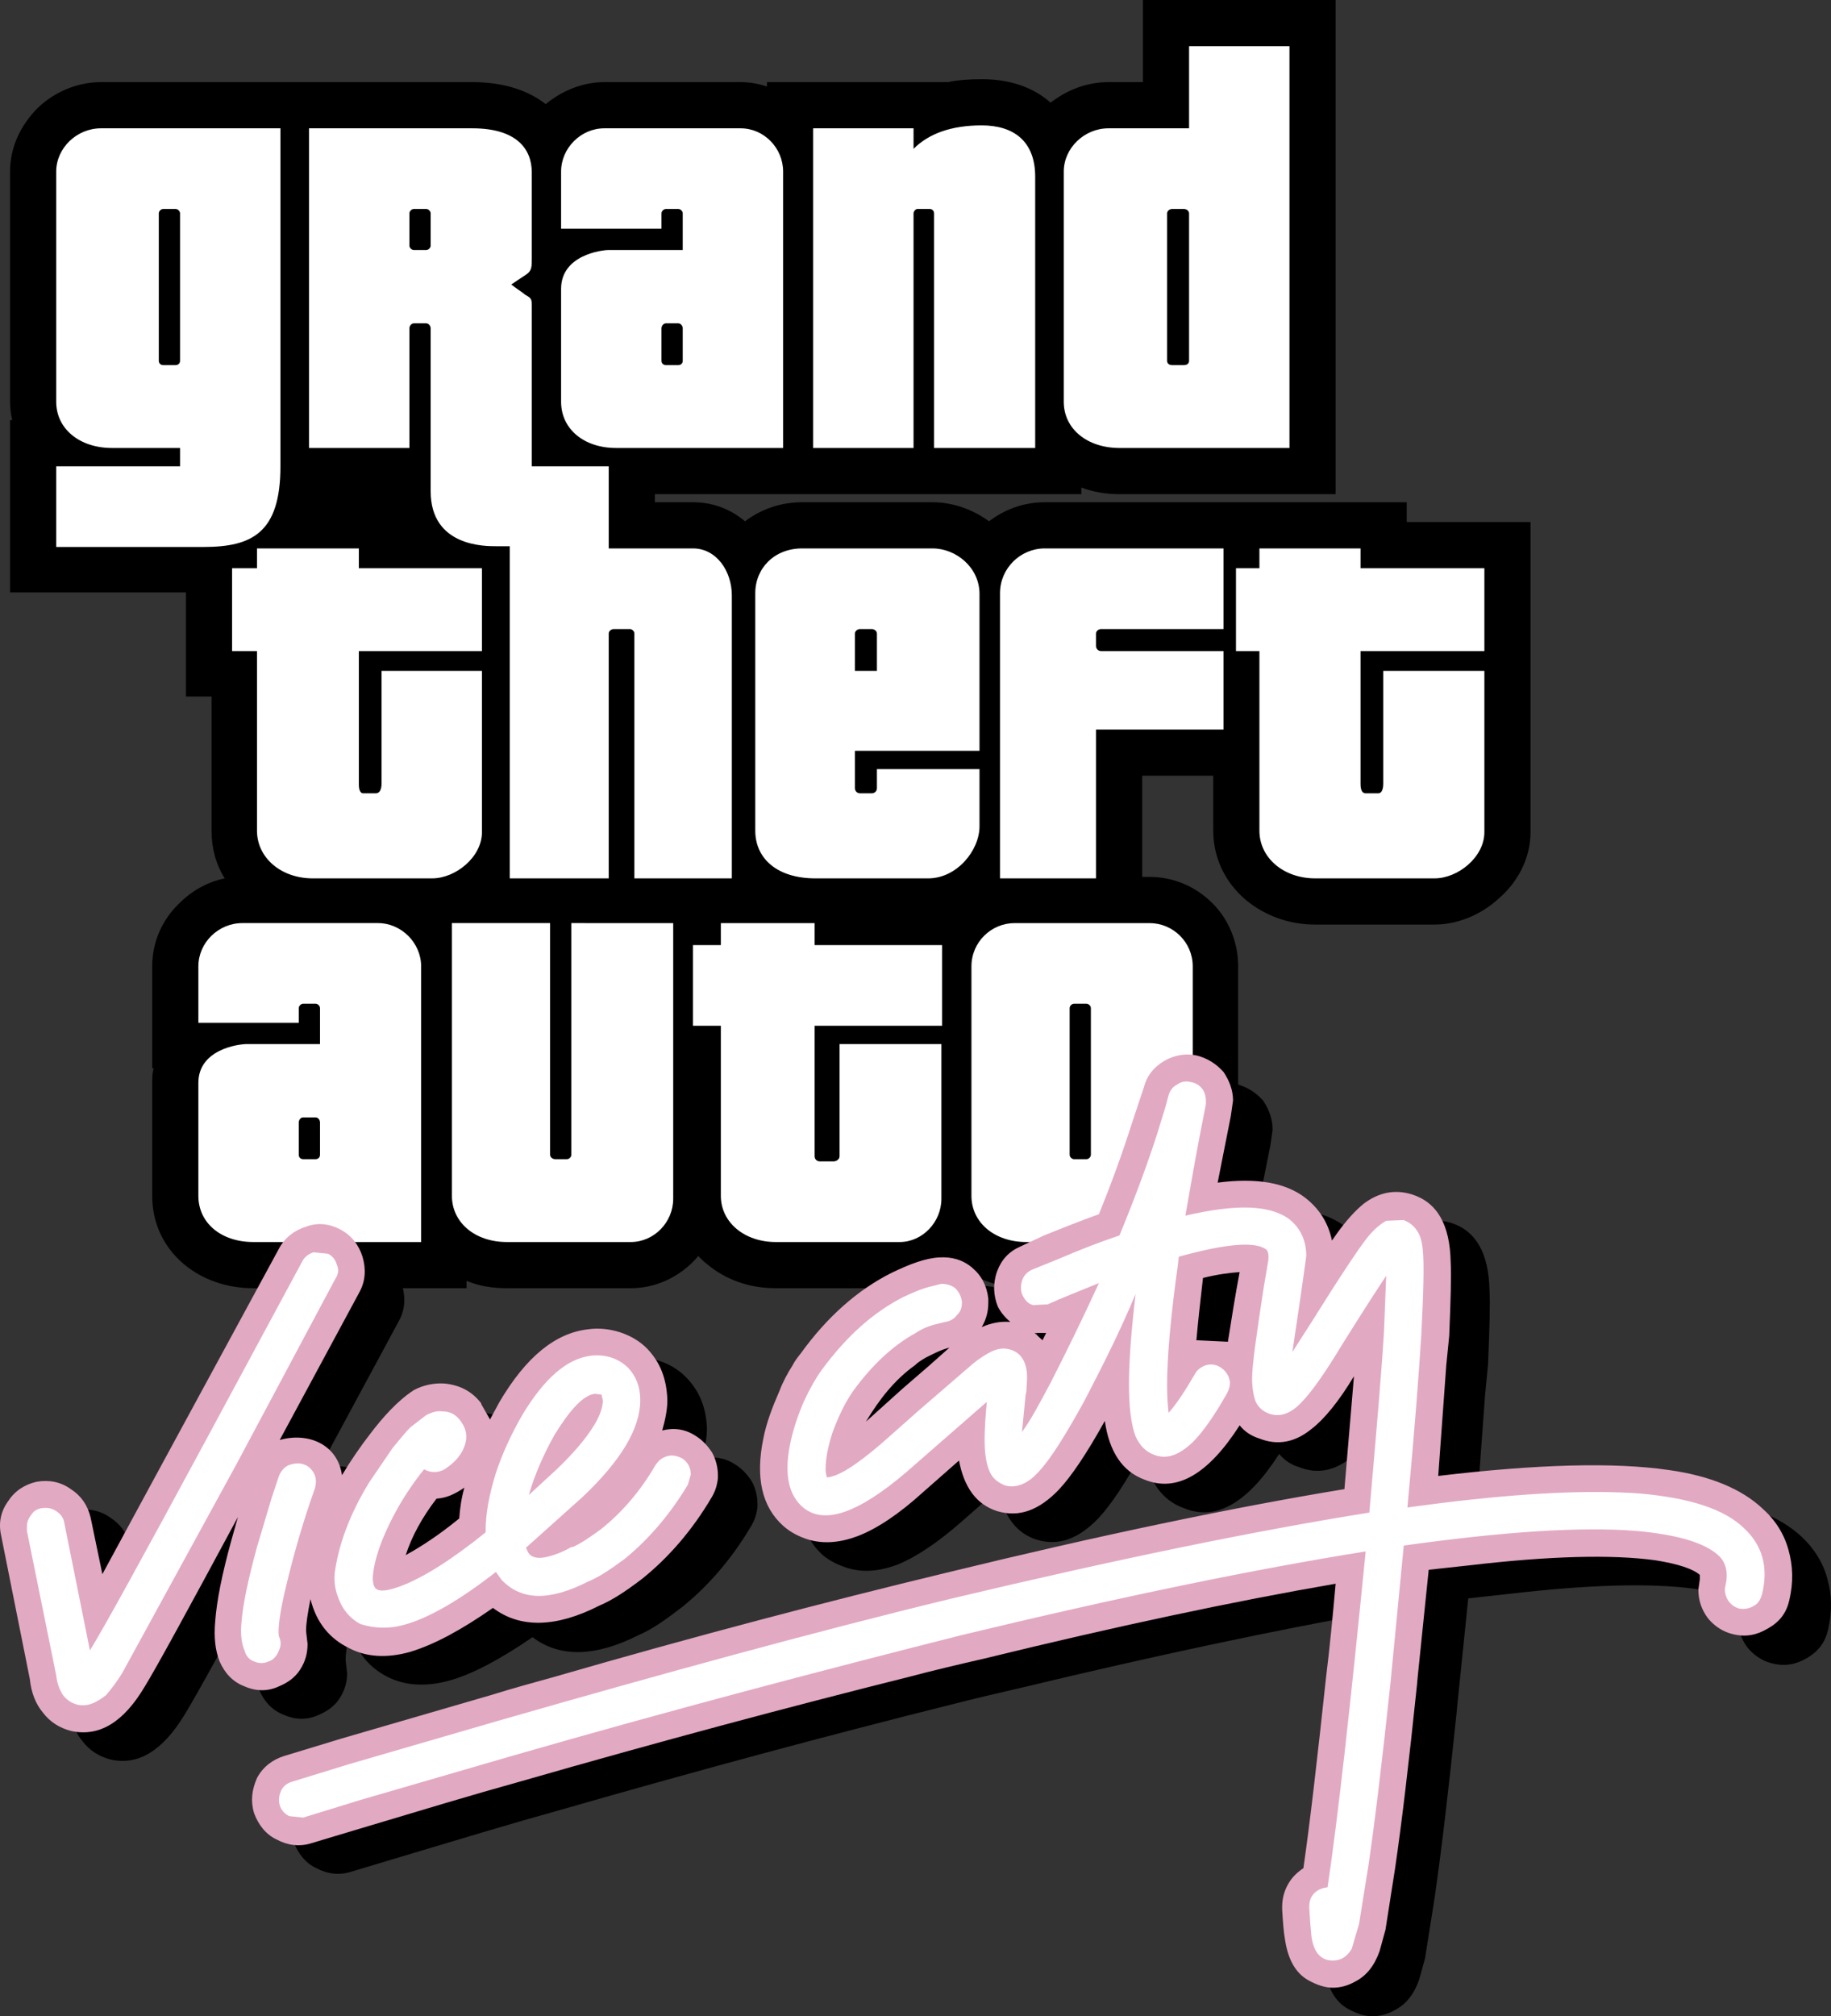 <?xml version="1.0" encoding="utf-8"?>
<!-- Generator: Adobe Illustrator 13.0.0, SVG Export Plug-In . SVG Version: 6.00 Build 14948)  -->
<!DOCTYPE svg PUBLIC "-//W3C//DTD SVG 1.0//EN" "http://www.w3.org/TR/2001/REC-SVG-20010904/DTD/svg10.dtd">
<svg version="1.0" id="Ebene_1" xmlns="http://www.w3.org/2000/svg" xmlns:xlink="http://www.w3.org/1999/xlink" x="0px" y="0px"
	 width="399.226px" height="439.37px" viewBox="0 0 399.226 439.37" enable-background="new 0 0 399.226 439.37"
	 xml:space="preserve">
<rect x="0" y="0" width="399.226" height="439.37" fill="#333333" stroke="none"/>
<path fill-rule="evenodd" clip-rule="evenodd" d="M323.809,303.885l0.64-6.551c0.32-7.668,0.479-12.941,0.32-16.138
	c-0.162-7.988-2.877-12.942-8.309-14.7c-3.674-1.117-7.189-0.479-10.545,2.078c-1.758,1.438-3.674,3.516-5.752,6.392l-1.117,1.597
	c-0.801-3.833-2.718-6.87-5.752-9.266c-4.314-3.356-10.706-4.475-19.173-3.356l2.876-14.378c0.158-1.12,0.32-2.236,0.479-3.356
	c0-2.396-0.799-4.473-2.078-6.39c-1.596-1.76-3.354-2.875-5.593-3.516c-2.554-0.639-5.11-0.158-7.349,1.119
	c-2.395,1.438-3.833,3.354-4.473,5.91l-2.557,7.83c-2.236,6.391-4.633,12.941-7.189,19.65c-3.994,1.438-7.988,3.037-11.982,4.634
	l-5.112,2.397c-2.556,1.118-4.155,2.876-5.112,5.432c-0.959,2.715-0.801,5.271,0.158,7.669c0.641,1.276,1.6,2.397,2.715,3.354
	c-2.074-0.158-3.991,0.161-6.23,1.118c0.96-1.597,1.438-3.354,1.438-5.271v-0.96c-0.319-2.715-1.438-4.951-3.513-6.709
	c-2.078-1.758-4.476-2.397-7.19-2.239c-3.037,0.162-6.55,1.438-10.544,3.357c-7.19,3.674-13.902,9.585-19.652,17.734
	c-0.64,0.799-1.438,1.597-1.918,2.557c-1.118,1.758-2.076,3.516-2.876,5.59c-1.598,3.516-2.716,6.871-3.354,10.228
	c-1.758,8.467-0.32,14.858,4.154,19.011c1.598,1.438,3.674,2.398,5.75,3.035c3.356,0.959,6.87,0.64,10.706-0.796
	c3.994-1.599,8.786-4.795,14.06-9.429l7.988-7.029c1.116,5.911,3.834,9.586,8.309,11.023c4.793,1.44,9.106-0.158,13.42-4.631
	c2.715-2.879,6.07-7.83,9.905-15.02c0.96,6.711,3.835,11.025,8.786,12.78c7.031,2.876,13.902-1.118,20.771-11.821
	c1.119,1.438,2.715,2.395,4.314,2.876c3.994,1.597,7.83,0.798,11.343-2.077c2.718-2.078,5.913-5.914,9.268-11.344l-2.077,24.443
	c-24.285,3.994-53.362,10.066-86.756,18.213c-26.521,6.551-55.12,14.063-85.478,22.688c-4.632,1.279-9.265,2.559-13.898,3.994
	l-32.435,9.427l-12.622,3.835c-2.556,0.801-4.634,2.397-5.912,4.792c-1.118,2.557-1.437,4.954-0.638,7.669
	c0.958,2.559,2.556,4.636,4.953,5.755c2.396,1.276,4.953,1.596,7.509,0.798l12.782-3.835c10.704-3.196,21.729-6.551,33.231-9.746
	c30.038-8.629,57.998-16.139,84.199-22.688c5.594-1.438,11.025-2.715,16.617-3.994c28.598-6.87,54.323-12.302,76.53-16.296
	c-0.64,7.351-1.279,14.06-2.077,20.29c-1.917,17.896-3.514,31.797-4.954,41.86c-1.438,0.959-2.554,2.078-3.354,3.516
	c-0.799,1.438-1.277,3.035-1.277,4.793v0.48c0.159,2.715,0.32,4.951,0.638,6.709c0.64,4.155,2.239,7.189,5.114,8.787
	c1.756,0.959,3.514,1.599,5.271,1.599s3.354-0.479,4.795-1.279c2.554-1.276,4.312-3.516,5.43-6.709l1.279-4.634l2.078-13.101
	c1.438-9.907,3.034-23.327,4.792-40.264l0.161-1.758l2.395-23.325l8.787-0.959c17.734-2.078,31.154-2.398,40.584-1.119
	c5.111,0.799,8.308,1.917,9.746,3.196v0.96l-0.32,2.236c0,2.395,0.64,4.473,2.078,6.389c1.436,1.758,3.354,3.037,5.59,3.516
	c2.718,0.64,5.113,0.161,7.51-1.277c2.396-1.438,3.834-3.356,4.473-6.071c0.96-4.153,0.799-7.829-0.158-11.185
	c-0.959-3.516-2.876-6.55-5.594-9.105c-4.473-4.156-11.184-7.031-20.29-8.309c-11.982-1.758-28.76-1.279-50.488,1.277
	L323.809,303.885L323.809,303.885z M109.877,330.405c-0.8,2.236-1.12,4.476-1.278,6.712c-4.474,3.674-8.308,6.23-11.504,7.988
	c1.278-3.994,3.516-8.147,6.55-12.303C106.041,332.642,107.799,331.685,109.877,330.405L109.877,330.405z M42.294,328.328
	l27.16-50.008c1.278-2.397,3.356-3.994,5.912-4.793c2.555-0.959,5.112-0.639,7.509,0.641c2.397,1.276,3.995,3.354,4.793,5.91
	c0.798,2.717,0.64,5.271-0.638,7.668l-17.416,32.275c6.23-1.758,12.622,0.957,13.58,7.669c1.918-3.196,3.994-6.233,6.23-9.108
	c2.557-3.355,5.752-7.029,9.428-9.266c2.078-1.118,4.314-1.6,6.549-1.438c3.197,0.319,6.073,1.596,8.151,4.152v0.161l1.916,3.354
	l2.079-3.836c5.75-9.584,12.141-15.017,19.333-15.814c4.473-0.641,9.745,0.959,12.94,4.473c2.716,2.875,4.154,6.391,4.314,10.863
	v0.162c0,2.077-0.479,4.311-1.12,6.55c2.557-0.64,4.954-0.319,7.19,1.118c1.598,0.959,2.716,2.236,3.675,3.674
	c0.798,1.438,1.278,3.196,1.278,4.954c0,0.159,0,0.479,0,0.638c-0.16,1.599-0.638,3.037-1.438,4.313
	c-4.154,7.031-9.267,12.942-15.019,17.575c-3.355,2.557-6.392,4.793-9.428,6.072c-9.426,4.793-17.254,4.953-23.166,0.479
	c-7.03,4.793-12.941,7.988-18.055,9.426c-5.112,1.438-9.586,1.121-13.26-0.639c-4.314-2.076-7.19-5.592-8.468-10.703
	c-0.64,3.195-0.958,5.432-0.958,6.709v0.319l0.318,2.718c0,1.916-0.479,3.674-1.598,5.432c-1.118,1.758-2.715,2.876-4.633,3.674
	c-2.396,1.119-4.953,1.119-7.508,0c-2.557-0.959-4.315-2.875-5.432-5.432c-0.959-2.236-1.278-5.112-0.959-8.628
	c0.319-4.313,1.438-10.225,3.514-17.734l1.439-5.112c-11.025,20.61-17.735,32.754-20.291,36.906
	c-4.793,7.83-10.066,11.025-15.979,9.746c-2.555-0.639-4.633-1.916-6.229-3.994c-1.598-1.916-2.557-4.313-2.877-7.348l-6.23-31.155
	c-0.639-2.718-0.16-5.273,1.438-7.51c1.438-2.239,3.516-3.675,6.23-4.316c2.716-0.479,5.273,0,7.51,1.599
	c2.236,1.438,3.674,3.516,4.314,6.233l2.396,12.3L42.294,328.328L42.294,328.328z M211.331,303.885l-6.072,5.111l-7.827,7.031
	c2.715-4.795,6.069-8.947,10.544-12.143c0.799-0.641,1.598-1.119,2.396-1.6c1.599-0.799,3.356-1.756,5.273-2.236L211.331,303.885
	L211.331,303.885z M276.357,298.611l-6.87-0.32c0.317-3.674,0.799-8.146,1.438-13.579c3.196-0.798,5.752-1.118,7.988-1.279
	C277.954,288.545,277.155,293.498,276.357,298.611L276.357,298.611z M236.733,296.694l-0.799,1.597l-1.758-1.597H236.733
	L236.733,296.694z"/>
<path fill-rule="evenodd" clip-rule="evenodd" fill="#E2007A" d="M83.994,109.443c0-0.64,0-1.119-0.16-1.758H70.893
	c-0.16,0.639-0.16,1.118-0.32,1.758h7.67H83.994L83.994,109.443z"/>
<path fill-rule="evenodd" clip-rule="evenodd" d="M249.036,191.086h1.599c5.433,0,10.225,2.236,13.74,5.75
	c3.516,3.517,5.591,8.468,5.591,13.742v50.647c0,5.271-2.075,10.225-5.591,13.74c-3.516,3.513-8.308,5.752-13.74,5.752h-26.843
	c-5.911,0-11.023-1.919-14.859-5.114c-3.516,3.195-7.988,5.114-12.78,5.114h-27.001c-5.912,0-11.024-1.919-15.018-5.273
	c-0.64-0.479-1.279-1.118-1.917-1.755c-0.32,0.479-0.64,0.798-1.118,1.276c-3.515,3.513-8.309,5.752-13.581,5.752h-27
	c-3.196,0-6.072-0.481-8.789-1.599v1.599h-9.905H55.235c-5.913,0-11.184-1.919-15.179-5.273c-4.314-3.675-6.869-8.786-6.869-14.858
	v-24.604c0-1.118,0-2.077,0.318-3.196h-0.318v-9.904v-12.302c0-5.432,2.236-10.225,5.91-13.742c2.716-2.715,6.072-4.632,9.906-5.431
	c-1.918-3.036-2.876-6.552-2.876-10.386v-29.238h-5.592v-9.906v-12.782h-28.28H2.191v-9.905v-17.576V91.548H2.67
	c-0.319-1.277-0.479-2.715-0.479-3.994V37.387c0-5.433,2.396-10.226,6.071-13.9c3.515-3.355,8.467-5.591,13.74-5.591h35.309h3.833
	h6.232h3.834h31.796c7.03,0,12.302,1.915,15.977,4.792c3.514-2.877,7.989-4.792,12.78-4.792h29.718c1.917,0,3.834,0.318,5.752,0.957
	v-0.957H177.3h21.887h7.51c2.236-0.479,4.793-0.641,7.352-0.641c5.91,0,11.023,1.598,15.018,5.113
	c3.516-2.716,7.829-4.473,12.621-4.473h7.51v-7.83V0h10.064h21.889h10.066v10.066V97.62v10.066h-10.066h-37.064
	c-2.877,0-5.752-0.479-8.309-1.438v1.438H225.71h-16.615h-5.433h-4.476h-5.271h-13.101H177.3h-6.55h-3.516h-24.445v1.758h8.309
	c4.473,0,8.308,1.598,11.344,4.154c3.354-2.557,7.668-4.154,12.461-4.154h28.44c4.473,0,8.786,1.598,12.302,4.154
	c3.354-2.557,7.51-4.154,12.144-4.154h36.746h2.238h7.827h2.236h19.812h10.066v4.314h16.936h10.064v10.066v12.301v5.752v4.314v5.592
	v29.558c0,5.752-2.874,11.023-7.029,14.539c-3.836,3.515-8.945,5.592-13.898,5.592h-26.043c-5.913,0-11.184-2.077-15.181-5.432
	c-4.312-3.676-7.028-8.947-7.028-15.019v-11.982h-15.498V191.086L249.036,191.086z"/>
<path fill-rule="evenodd" clip-rule="evenodd" fill="#FFFFFF" d="M221.235,201.152h29.399c5.112,0,9.427,4.153,9.427,9.426v50.647
	c0,5.112-4.314,9.427-9.427,9.427h-26.843c-7.029,0-11.982-4.314-11.982-10.066v-50.007
	C211.81,205.305,216.123,201.152,221.235,201.152L221.235,201.152z M227.788,119.508h38.984v17.576h-26.682
	c-0.641,0-1.121,0.479-1.121,0.959v2.715c0,0.64,0.48,1.118,1.121,1.118h26.682v17.096H238.97v32.434h-20.93v-62.151
	C218.04,123.823,222.515,119.508,227.788,119.508L227.788,119.508z M67.377,27.96c11.344,0,24.126,0,35.63,0
	c9.586,0,12.94,4.473,12.94,9.586c0,6.23,0,12.462,0,18.693c0,1.917,0,2.716-1.118,3.516l-3.354,2.236
	c0.957,0.799,2.078,1.438,3.036,2.237c1.437,0.798,1.437,0.957,1.437,2.715v34.67h16.776v17.894h18.374
	c5.112,0,8.468,4.954,8.468,10.226v61.672h-21.25v-53.363c0-0.479-0.479-0.959-0.958-0.959h-3.515c-0.64,0-1.119,0.479-1.119,0.959
	v53.363h-21.569v-72.377c-0.958,0-1.917,0-2.876,0c-2.396,0-14.378,0.16-14.378-11.982v-35.47c0-0.639-0.48-1.118-0.96-1.118h-2.716
	c-0.479,0-0.958,0.479-0.958,1.118V97.62h-21.89V27.96L67.377,27.96z M90.225,45.535c-0.479,0-0.958,0.48-0.958,0.958v7.03
	c0,0.48,0.479,0.959,0.958,0.959h2.716c0.48,0,0.96-0.479,0.96-0.959v-7.03c0-0.479-0.48-0.958-0.96-0.958H90.225L90.225,45.535z
	 M274.6,119.508h22.048v4.315h27.002v18.053c-9.268,0-17.575,0-27.002,0v28.92c0,0.479,0,2.076,1.119,2.076h2.717
	c1.118,0,1.118-1.756,1.118-2.236V146.19h22.048v35.15c0,5.432-5.752,10.066-10.863,10.066h-26.043
	c-6.87,0-12.144-4.474-12.144-10.386v-39.145h-5.112v-18.053h5.112V119.508L274.6,119.508z M56.033,119.508v4.315h-5.431v18.053
	h5.431v39.145c0,5.912,5.273,10.386,12.144,10.386h26.042c5.112,0,10.864-4.634,10.864-10.066v-35.15H83.194v24.445
	c0,0.48,0,2.236-1.278,2.236H79.2c-0.958,0-0.958-1.598-0.958-2.076v-28.92c9.267,0,17.574,0,26.841,0v-18.053H78.242v-4.315H56.033
	L56.033,119.508z M157.169,201.152h20.451v4.792h27.797v17.576c-9.106,0-18.531,0-27.797,0v28.438c0,0.64,0.479,1.118,1.118,1.118
	h3.036c0.639,0,1.277-0.479,1.277-1.118v-24.443c7.35,0,14.859,0,22.208,0v33.711c0,5.112-4.152,9.427-9.106,9.427h-27.001
	c-6.871,0-11.982-4.314-11.982-10.066v-37.065h-6.071v-17.576h6.071V201.152L157.169,201.152z M187.525,137.084h2.555
	c0.64,0,1.121,0.479,1.121,0.959v8.147h-4.795v-8.147C186.406,137.563,186.886,137.084,187.525,137.084L187.525,137.084z
	 M174.902,119.508c-6.07,0-10.225,4.315-10.225,9.748v51.765c0,6.072,4.794,10.386,13.102,10.386h24.604
	c6.23,0,11.185-6.072,11.185-11.345V167.6h-22.366v4.154c0,0.639-0.481,1.118-1.121,1.118h-2.555c-0.64,0-1.119-0.479-1.119-1.118
	v-8.149h27.161v-34.19c0-5.752-5.113-9.906-10.225-9.906H174.902L174.902,119.508z M146.783,201.152v60.073
	c0,5.112-4.154,9.427-9.266,9.427h-27c-7.03,0-11.984-4.314-11.984-10.066v-59.434h21.41v50.486c0,0.479,0.479,0.959,1.118,0.959
	h2.557c0.479,0,0.958-0.48,0.958-0.959v-50.486H146.783L146.783,201.152z M177.3,27.96c7.35,0,14.539,0,21.887,0
	c0,1.438,0,3.035,0,4.473c3.355-3.354,8.309-5.112,14.861-5.112c6.87,0,11.662,3.356,11.662,11.185V97.62h-22.048V46.493
	c0-0.479-0.319-0.958-0.96-0.958h-2.715c-0.319,0-0.801,0.48-0.801,0.958V97.62H177.3C177.3,74.454,177.3,51.127,177.3,27.96
	L177.3,27.96z M35.583,45.535H38.3c0.479,0,0.957,0.48,0.957,0.958v32.114c0,0.638-0.478,0.958-0.957,0.958h-2.716
	c-0.48,0-0.959-0.32-0.959-0.958V46.493C34.624,46.015,35.104,45.535,35.583,45.535L35.583,45.535z M22.003,27.96
	c-5.273,0-9.747,4.314-9.747,9.427v50.167c0,5.912,5.113,10.066,12.143,10.066h14.858c0,1.278,0,2.556,0,3.994
	c-8.945,0-17.894,0-27.001,0c0,5.752,0,11.664,0,17.576c10.704,0,21.41,0,32.114,0c10.546,0,16.775-3.036,16.775-17.576
	c0-24.604,0-49.049,0-73.654H22.003L22.003,27.96z M66.099,243.491h2.717c0.479,0,0.958,0.479,0.958,1.118v7.029
	c0,0.639-0.48,0.959-0.958,0.959h-2.717c-0.479,0-0.957-0.32-0.957-0.959v-7.029C65.142,243.97,65.62,243.491,66.099,243.491
	L66.099,243.491z M52.838,201.152c-5.272,0-9.586,4.314-9.586,9.426v12.302h21.89v-3.196c0-0.479,0.479-0.959,0.957-0.959h2.717
	c0.479,0,0.958,0.481,0.958,0.959v7.83H53.796c-1.756,0-10.544,1.118-10.544,8.467c0,8.628,0,15.977,0,24.604
	c0,5.91,4.954,10.066,11.983,10.066h36.587v-60.074c0-5.112-4.313-9.426-9.427-9.426H52.838L52.838,201.152z M145.186,70.459
	c-0.479,0-0.958,0.479-0.958,1.118v7.03c0,0.638,0.479,0.958,0.958,0.958h2.716c0.48,0,0.958-0.32,0.958-0.958v-7.03
	c0-0.639-0.479-1.118-0.958-1.118H145.186L145.186,70.459z M131.764,27.96c-5.111,0-9.425,4.314-9.425,9.427v12.462h21.889v-3.355
	c0-0.479,0.479-0.958,0.958-0.958h2.716c0.48,0,0.958,0.48,0.958,0.958v7.989h-16.136c-1.597,0-10.385,1.118-10.385,8.467
	c0,8.628,0,15.978,0,24.604c0,5.912,4.954,10.066,11.983,10.066h36.427V37.387c0-5.112-4.154-9.427-9.268-9.427H131.764
	L131.764,27.96z M255.586,45.535h2.556c0.641,0,1.119,0.48,1.119,0.958v32.114c0,0.638-0.479,0.958-1.119,0.958h-2.556
	c-0.64,0-1.116-0.32-1.116-0.958V46.493C254.47,46.015,254.946,45.535,255.586,45.535L255.586,45.535z M241.687,27.96
	c-5.273,0-9.746,4.314-9.746,9.427v50.167c0,5.912,5.113,10.066,12.145,10.066c12.461,0,24.763,0,37.064,0
	c0-29.237,0-58.315,0-87.554h-21.889V27.96H241.687L241.687,27.96z M234.177,218.726c-0.479,0-0.957,0.481-0.957,0.959v31.954
	c0,0.479,0.479,0.959,0.957,0.959h2.718c0.479,0,0.957-0.48,0.957-0.959v-31.954c0-0.479-0.479-0.959-0.957-0.959H234.177
	L234.177,218.726z"/>
<path fill-rule="evenodd" clip-rule="evenodd" fill="#E2A9C3" d="M315.342,297.492l0.64-6.389
	c0.317-7.671,0.479-12.944,0.317-16.138c-0.159-7.988-2.876-12.942-8.467-14.7c-3.675-1.117-7.19-0.479-10.544,2.078
	c-1.758,1.438-3.675,3.514-5.752,6.392l-1.119,1.597c-0.798-3.836-2.717-6.87-5.752-9.266c-4.313-3.356-10.705-4.475-19.172-3.356
	l2.876-14.538c0.159-1.119,0.317-2.236,0.479-3.355c0-2.236-0.798-4.316-2.075-6.23c-1.6-1.76-3.357-2.878-5.594-3.516
	c-2.556-0.639-5.111-0.16-7.348,1.119c-2.398,1.438-3.836,3.354-4.476,5.91l-2.556,7.668c-2.078,6.551-4.476,13.104-7.19,19.813
	c-3.994,1.438-7.988,3.037-11.982,4.634l-5.112,2.396c-2.557,1.12-4.155,2.878-5.112,5.434c-0.96,2.715-0.798,5.271,0.159,7.669
	c0.639,1.276,1.596,2.397,2.717,3.354c-2.078-0.158-3.994,0.158-6.23,1.118c0.957-1.597,1.436-3.354,1.436-5.271v-0.96
	c-0.32-2.718-1.436-4.954-3.514-6.709c-2.077-1.758-4.475-2.397-7.189-2.239c-3.037,0.162-6.392,1.438-10.383,3.357
	c-7.351,3.674-14.061,9.585-19.813,17.573c-0.64,0.798-1.278,1.599-1.758,2.556c-1.118,1.758-2.077,3.516-2.876,5.594
	c-1.598,3.674-2.875,7.029-3.515,10.386c-1.758,8.467-0.32,14.856,4.314,19.011c1.597,1.438,3.514,2.398,5.591,3.035
	c3.356,0.959,6.872,0.64,10.706-0.799c4.155-1.596,8.948-4.792,14.061-9.426l7.988-7.029c1.117,5.911,3.832,9.586,8.308,11.023
	c4.792,1.438,9.106-0.161,13.421-4.634c2.717-2.876,6.071-7.827,10.065-15.017c0.957,6.709,3.833,11.022,8.628,12.78
	c7.029,2.876,13.898-1.118,20.77-11.821c1.117,1.436,2.717,2.395,4.313,2.876c3.994,1.597,7.827,0.798,11.343-2.077
	c2.717-2.078,5.913-5.914,9.268-11.504l-2.078,24.604c-24.284,3.994-53.361,10.066-86.755,18.213
	c-26.521,6.393-55.12,13.902-85.476,22.688c-4.634,1.279-9.268,2.556-13.9,3.994l-32.435,9.427l-12.621,3.835
	c-2.557,0.798-4.634,2.396-5.913,4.792c-1.117,2.557-1.437,4.954-0.638,7.669c0.959,2.556,2.556,4.634,4.953,5.752
	c2.396,1.279,4.953,1.599,7.509,0.798l12.782-3.832c10.704-3.196,21.729-6.551,33.232-9.746
	c30.036-8.629,58.156-16.139,84.358-22.688c5.433-1.438,10.865-2.715,16.455-3.994c28.76-7.028,54.322-12.464,76.531-16.296
	c-0.64,7.189-1.279,13.898-2.078,20.29c-1.916,17.896-3.516,31.794-4.951,41.702c-1.439,0.957-2.559,2.074-3.356,3.513
	s-1.276,3.037-1.276,4.954v0.479c0.158,2.717,0.319,4.953,0.639,6.711c0.638,4.155,2.234,7.189,5.113,8.787
	c1.758,0.959,3.513,1.599,5.271,1.599s3.356-0.481,4.792-1.279c2.559-1.276,4.314-3.516,5.436-6.712l1.276-4.631l2.077-13.262
	c1.438-9.746,3.035-23.166,4.793-40.103l0.158-1.758l2.398-23.327l8.789-0.957c17.734-2.078,31.154-2.398,40.58-1.119
	c5.113,0.799,8.309,1.917,9.746,3.196v0.957l-0.319,2.236c0,2.239,0.64,4.316,2.075,6.233c1.438,1.758,3.357,3.034,5.594,3.516
	c2.717,0.637,5.111,0.158,7.51-1.279c2.556-1.438,3.994-3.357,4.633-6.072c0.957-3.994,0.799-7.668-0.16-11.023
	c-0.957-3.516-2.877-6.553-5.752-9.108c-4.473-4.153-11.185-7.028-20.291-8.308c-11.982-1.758-28.76-1.277-50.327,1.279
	L315.342,297.492L315.342,297.492z M101.25,324.175c-0.64,2.236-0.959,4.473-1.119,6.712c-4.474,3.674-8.47,6.23-11.664,7.988
	c1.279-3.994,3.515-8.15,6.71-12.303C97.574,326.411,99.331,325.451,101.25,324.175L101.25,324.175z M33.666,322.098l27.16-50.008
	c1.278-2.397,3.354-3.994,5.912-4.793c2.556-0.959,5.113-0.639,7.509,0.638c2.397,1.279,3.995,3.356,4.793,5.913
	c0.799,2.715,0.638,5.271-0.638,7.668l-17.416,32.273c6.231-1.758,12.622,0.959,13.58,7.668c1.918-3.193,3.996-6.23,6.23-9.105
	c2.558-3.355,5.753-7.029,9.428-9.427c2.076-1.118,4.474-1.597,6.71-1.438c3.196,0.32,5.912,1.6,7.988,4.314v0.161l1.918,3.354
	l2.076-3.836c5.753-9.746,12.144-15.017,19.333-15.814c4.474-0.643,9.748,0.957,12.942,4.311c2.716,2.879,4.154,6.393,4.314,11.025
	v0.159c0,2.077-0.48,4.313-1.118,6.55c2.556-0.637,4.953-0.316,7.189,1.121c1.598,0.957,2.717,2.236,3.675,3.674
	c0.798,1.438,1.278,3.196,1.278,4.951c0,0.162,0,0.481,0,0.641c-0.16,1.599-0.64,3.034-1.438,4.313
	c-4.154,7.031-9.268,12.942-15.019,17.575c-3.355,2.557-6.391,4.635-9.426,5.911c-9.426,4.792-17.256,4.954-23.167,0.481
	c-6.87,4.792-12.782,7.988-18.056,9.584c-5.112,1.438-9.585,1.119-13.26-0.798c-4.313-2.077-7.189-5.591-8.468-10.706
	c-0.638,3.196-0.958,5.433-0.958,6.712v0.317l0.32,2.717c0,2.078-0.48,3.836-1.598,5.594c-1.118,1.756-2.716,2.876-4.634,3.674
	c-2.396,1.119-4.953,1.119-7.508,0c-2.557-0.959-4.314-2.875-5.433-5.432c-0.957-2.397-1.277-5.273-0.957-8.787
	c0.318-4.316,1.437-10.065,3.514-17.575l1.438-5.112c-11.024,20.451-17.735,32.754-20.291,36.906
	c-4.634,7.828-9.906,11.023-15.978,9.746c-2.556-0.639-4.634-1.918-6.231-3.994c-1.597-1.918-2.555-4.313-2.875-7.348l-6.231-31.158
	c-0.639-2.715-0.159-5.271,1.438-7.507c1.438-2.239,3.516-3.677,6.232-4.313c2.716-0.481,5.272,0,7.508,1.596
	c2.236,1.438,3.674,3.514,4.314,6.23l2.556,12.303L33.666,322.098L33.666,322.098z M202.702,297.492l-5.91,5.113l-7.988,7.189
	c2.875-4.793,6.23-9.106,10.703-12.303c0.64-0.637,1.438-1.117,2.236-1.596c1.6-0.799,3.354-1.758,5.273-2.236L202.702,297.492
	L202.702,297.492z M267.729,292.381l-6.87-0.32c0.319-3.674,0.798-8.146,1.438-13.582c3.195-0.798,5.752-1.115,7.988-1.276
	C269.326,282.314,268.528,287.268,267.729,292.381L267.729,292.381z M228.105,290.464l-0.798,1.597l-1.758-1.597H228.105
	L228.105,290.464z"/>
<path fill-rule="evenodd" clip-rule="evenodd" fill="#FFFFFF" d="M139.594,305.161v-0.159c0-2.875-0.958-5.111-2.557-6.869
	l-0.158-0.162c-2.238-2.074-4.954-2.873-7.99-2.556c-5.272,0.64-10.226,4.954-15.018,12.942c-2.396,4.154-4.314,8.308-5.752,12.621
	c-1.438,4.635-2.236,8.789-2.236,12.623v0.319c-7.51,6.071-13.74,9.905-18.374,11.663c-2.557,0.959-4.314,1.279-5.272,0.798
	c-0.639-0.317-0.959-1.118-0.959-2.715c0.321-3.994,1.917-8.308,4.474-13.262c1.917-3.675,4.154-7.028,6.71-10.225
	c1.439,0.798,3.036,0.798,4.474,0c2.716-1.758,4.154-3.835,4.634-6.071c0.319-1.758-0.16-3.193-1.278-4.635
	c-0.959-1.276-2.238-1.916-3.834-1.916c-1.119-0.158-2.237,0.158-3.516,0.799l-3.516,2.717c-0.958,0.957-2.236,2.557-3.833,4.473
	l-5.113,7.51c-4.314,7.029-6.71,13.74-7.51,19.813v0.158c-0.159,1.916,0.16,3.674,0.959,5.594c0.958,2.396,2.556,4.152,4.634,5.271
	c3.036,0.96,6.23,1.118,9.586,0.161c5.272-1.438,11.982-5.273,19.971-11.504l1.278,1.758c4.314,4.473,10.384,4.631,18.853,0.32
	c2.397-0.96,4.954-2.718,7.988-4.954c5.273-4.313,9.906-9.746,13.742-16.138l0.64-2.236c0-1.438-0.64-2.717-1.918-3.516
	c-0.958-0.479-2.078-0.799-3.196-0.479s-1.917,0.959-2.557,1.916c-3.354,5.752-7.349,10.387-11.981,14.061
	c-2.397,1.758-4.314,3.037-6.072,3.836h-0.32c-2.236,1.276-4.154,1.916-5.752,2.236c-1.597,0.319-2.716,0-3.355-0.641
	c-0.319-0.319-0.479-0.798-0.797-1.436l12.302-11.025C135.439,318.264,139.594,311.232,139.594,305.161L139.594,305.161z
	 M357.522,325.451c10.863,0.96,18.371,3.357,22.686,7.51c3.994,3.678,5.432,8.47,3.994,14.381c-0.32,1.117-0.799,2.077-1.758,2.556
	c-0.957,0.64-2.076,0.801-3.193,0.64c-1.119-0.32-1.92-0.957-2.557-1.916c-0.48-0.96-0.801-2.078-0.48-3.037
	c0.639-2.877,0.16-5.113-1.598-6.709c-3.037-2.718-8.947-4.476-17.895-5.273c-12.142-0.96-28.919,0.16-50.647,3.195l-2.876,29.717
	c-1.758,16.616-3.354,29.878-4.793,39.783l-2.077,12.941l-1.597,5.432c-0.959,1.6-2.238,2.557-4.155,2.557
	c-2.556,0-4.153-1.758-4.634-5.271c-0.158-1.438-0.32-3.516-0.479-6.23v-0.16c0-1.277,0.32-2.236,1.118-3.035
	c0.798-0.801,1.758-1.121,2.876-1.279c2.236-14.858,4.953-39.305,8.309-73.176c-24.127,3.835-53.523,9.906-88.033,18.215
	c-30.357,7.668-63.27,16.297-98.738,26.521l-32.433,9.428l-12.463,3.834l-3.035-0.32c-0.959-0.479-1.758-1.279-2.078-2.395
	c-0.318-1.119-0.16-2.078,0.32-3.196c0.48-0.96,1.278-1.599,2.397-1.919l12.461-3.833l32.434-9.427
	c35.629-10.227,68.701-19.333,99.058-26.682c35.63-8.467,65.825-14.699,90.908-18.693c1.599-18.213,2.718-31.316,3.196-39.463
	l0.48-12.145c-1.919,2.877-5.112,7.83-9.429,14.7c-3.833,6.39-6.87,10.706-9.106,12.942c-2.397,2.556-4.793,3.195-7.029,2.395
	c-1.279-0.479-2.236-1.277-2.875-2.557c-0.479-1.276-0.799-3.034-0.799-5.111c0-2.877,0.957-9.586,2.557-19.971l0.957-5.594
	c0.16-1.277,0-2.236-0.479-2.557c-2.398-1.755-8.629-1.276-19.012,1.6l-0.161,1.436c-1.599,11.506-2.396,20.293-2.396,26.682
	c0,2.398,0.159,4.476,0.318,5.914c1.596-1.758,3.516-4.635,5.752-8.467c0.48-0.96,1.438-1.6,2.396-1.92
	c1.119-0.319,2.236-0.158,3.196,0.479c0.957,0.641,1.597,1.441,1.917,2.559c0.319,0.957,0,2.076-0.479,3.035
	c-2.877,5.112-5.433,8.628-7.51,10.705c-3.035,2.877-5.752,3.834-8.47,2.715c-1.755-0.639-3.034-1.916-3.994-3.994
	c-0.957-2.556-1.438-6.23-1.438-11.345c0-4.951,0.481-11.501,1.438-19.651c-3.193,7.672-7.028,15.34-11.185,23.328
	c-4.152,7.51-7.348,12.622-9.904,15.337c-2.397,2.718-4.953,3.677-7.352,3.037c-1.596-0.64-2.873-1.599-3.513-3.356
	c-0.64-1.598-0.96-3.834-0.96-6.551c0-2.236,0.162-4.951,0.479-8.309l-17.572,15.34c-10.705,9.106-18.215,11.662-22.847,7.349
	c-3.036-2.876-3.834-7.669-2.238-14.538c0.64-2.715,1.6-5.594,2.876-8.47c1.278-2.715,2.558-4.951,3.836-6.709
	c5.432-7.349,11.183-12.464,17.733-15.817c2.078-0.96,3.835-1.758,5.751-2.236l2.557-0.641c1.118,0,2.236,0.32,3.035,0.96
	c0.801,0.798,1.279,1.758,1.439,2.876v0.32c0,1.117-0.319,1.916-1.12,2.715c-0.638,0.801-1.436,1.279-2.556,1.438l-1.917,0.479
	c-1.438,0.32-3.034,0.959-4.473,1.919c-4.954,2.715-9.587,7.028-13.74,12.78c-1.757,2.557-3.196,5.594-4.474,9.107
	c-0.958,3.034-1.438,5.593-1.438,7.829c0,0.798,0.16,1.438,0.32,1.758c2.396-0.161,6.23-2.556,11.822-7.351l8.308-7.35
	l11.663-10.065c1.758-1.438,3.196-2.236,4.155-2.715c1.756-0.798,3.354-0.798,4.951,0c1.758,0.957,2.717,2.876,2.717,5.752
	l-0.16,3.034l-0.159,0.641l-0.798,8.146c1.916-2.557,3.835-6.23,6.23-10.703c3.516-6.87,7.028-14.061,10.544-21.729
	c-4.313,1.758-7.988,3.195-11.185,4.634l-3.195,0.159c-1.118-0.32-1.756-1.119-2.236-2.078c-0.479-0.957-0.479-2.078-0.158-3.195
	c0.319-1.119,1.117-1.917,2.077-2.396l5.911-2.397c4.473-1.916,8.947-3.674,13.262-5.112c3.034-7.351,5.752-14.538,8.146-21.888
	l1.919-6.232l0.638-2.397c0.319-1.116,0.959-1.917,1.918-2.396c0.957-0.639,1.917-0.801,3.035-0.48
	c0.959,0.161,1.758,0.64,2.397,1.44c0.479,0.638,0.798,1.597,0.798,2.556v0.799l-1.438,7.349
	c-1.118,5.913-2.078,11.504-3.037,16.937c11.025-2.557,18.374-2.398,22.688,0.798c2.398,1.919,3.675,4.634,3.675,7.991l-1.118,7.985
	l-1.916,12.942l3.994-6.23c6.391-10.228,10.544-16.458,12.461-18.854c1.438-1.758,2.875-2.875,3.996-3.516l3.833-0.16
	c1.118,0.48,2.077,1.12,2.715,2.077c0.801,0.96,1.279,2.559,1.44,4.476c0.32,2.873,0.158,8.947-0.32,18.373
	c-0.48,7.828-1.438,20.611-3.034,37.705l7.349-0.959C332.275,325.293,346.816,324.653,357.522,325.451L357.522,325.451z
	 M131.127,303.885l0.318,1.276c0,1.438-0.639,3.356-1.918,5.435c-1.756,2.876-4.474,6.069-8.146,9.585l-6.072,5.591
	c1.278-4.473,3.195-8.787,5.592-13.101c3.356-5.433,6.23-8.628,8.787-8.945L131.127,303.885L131.127,303.885z M60.826,321.619
	l-1.598,4.792l-3.196,10.706c-1.917,7.028-3.035,12.302-3.354,16.137c-0.32,2.715,0,4.951,0.64,6.39
	c0.32,1.279,1.117,2.077,2.077,2.397c1.119,0.479,2.076,0.479,3.195,0c0.958-0.32,1.758-1.118,2.236-2.397
	c0.48-0.957,0.48-2.077,0-3.034c-0.318-1.438,0.16-5.433,1.758-11.824c1.597-6.551,3.515-13.262,6.072-20.449
	c0.319-1.118,0.319-2.238-0.16-3.195c-0.479-0.96-1.278-1.758-2.397-2.078c-0.957-0.32-2.076-0.161-3.035,0.158
	C61.946,319.702,61.306,320.5,60.826,321.619L60.826,321.619z M71.532,273.208c0.958,0.481,1.597,1.279,1.916,2.396
	c0.48,1.12,0.32,2.077-0.319,3.037L51.56,319.063l-24.924,45.535c-1.278,2.077-2.556,3.674-3.515,4.792
	c-2.237,1.758-4.154,2.556-6.231,2.077c-1.278-0.319-2.558-1.117-3.354-2.396c-0.64-1.119-1.118-2.396-1.279-3.994l-6.391-31.475
	v-0.96c0-0.957,0.32-1.755,0.96-2.556c0.479-0.799,1.276-1.277,2.236-1.438c1.278-0.159,2.236,0,3.194,0.64
	c0.959,0.64,1.599,1.438,1.758,2.557l5.592,27.8c2.875-4.634,11.344-19.971,25.564-46.333l20.769-38.506
	c0.48-0.957,1.438-1.597,2.397-1.916L71.532,273.208L71.532,273.208z"/>
</svg>
